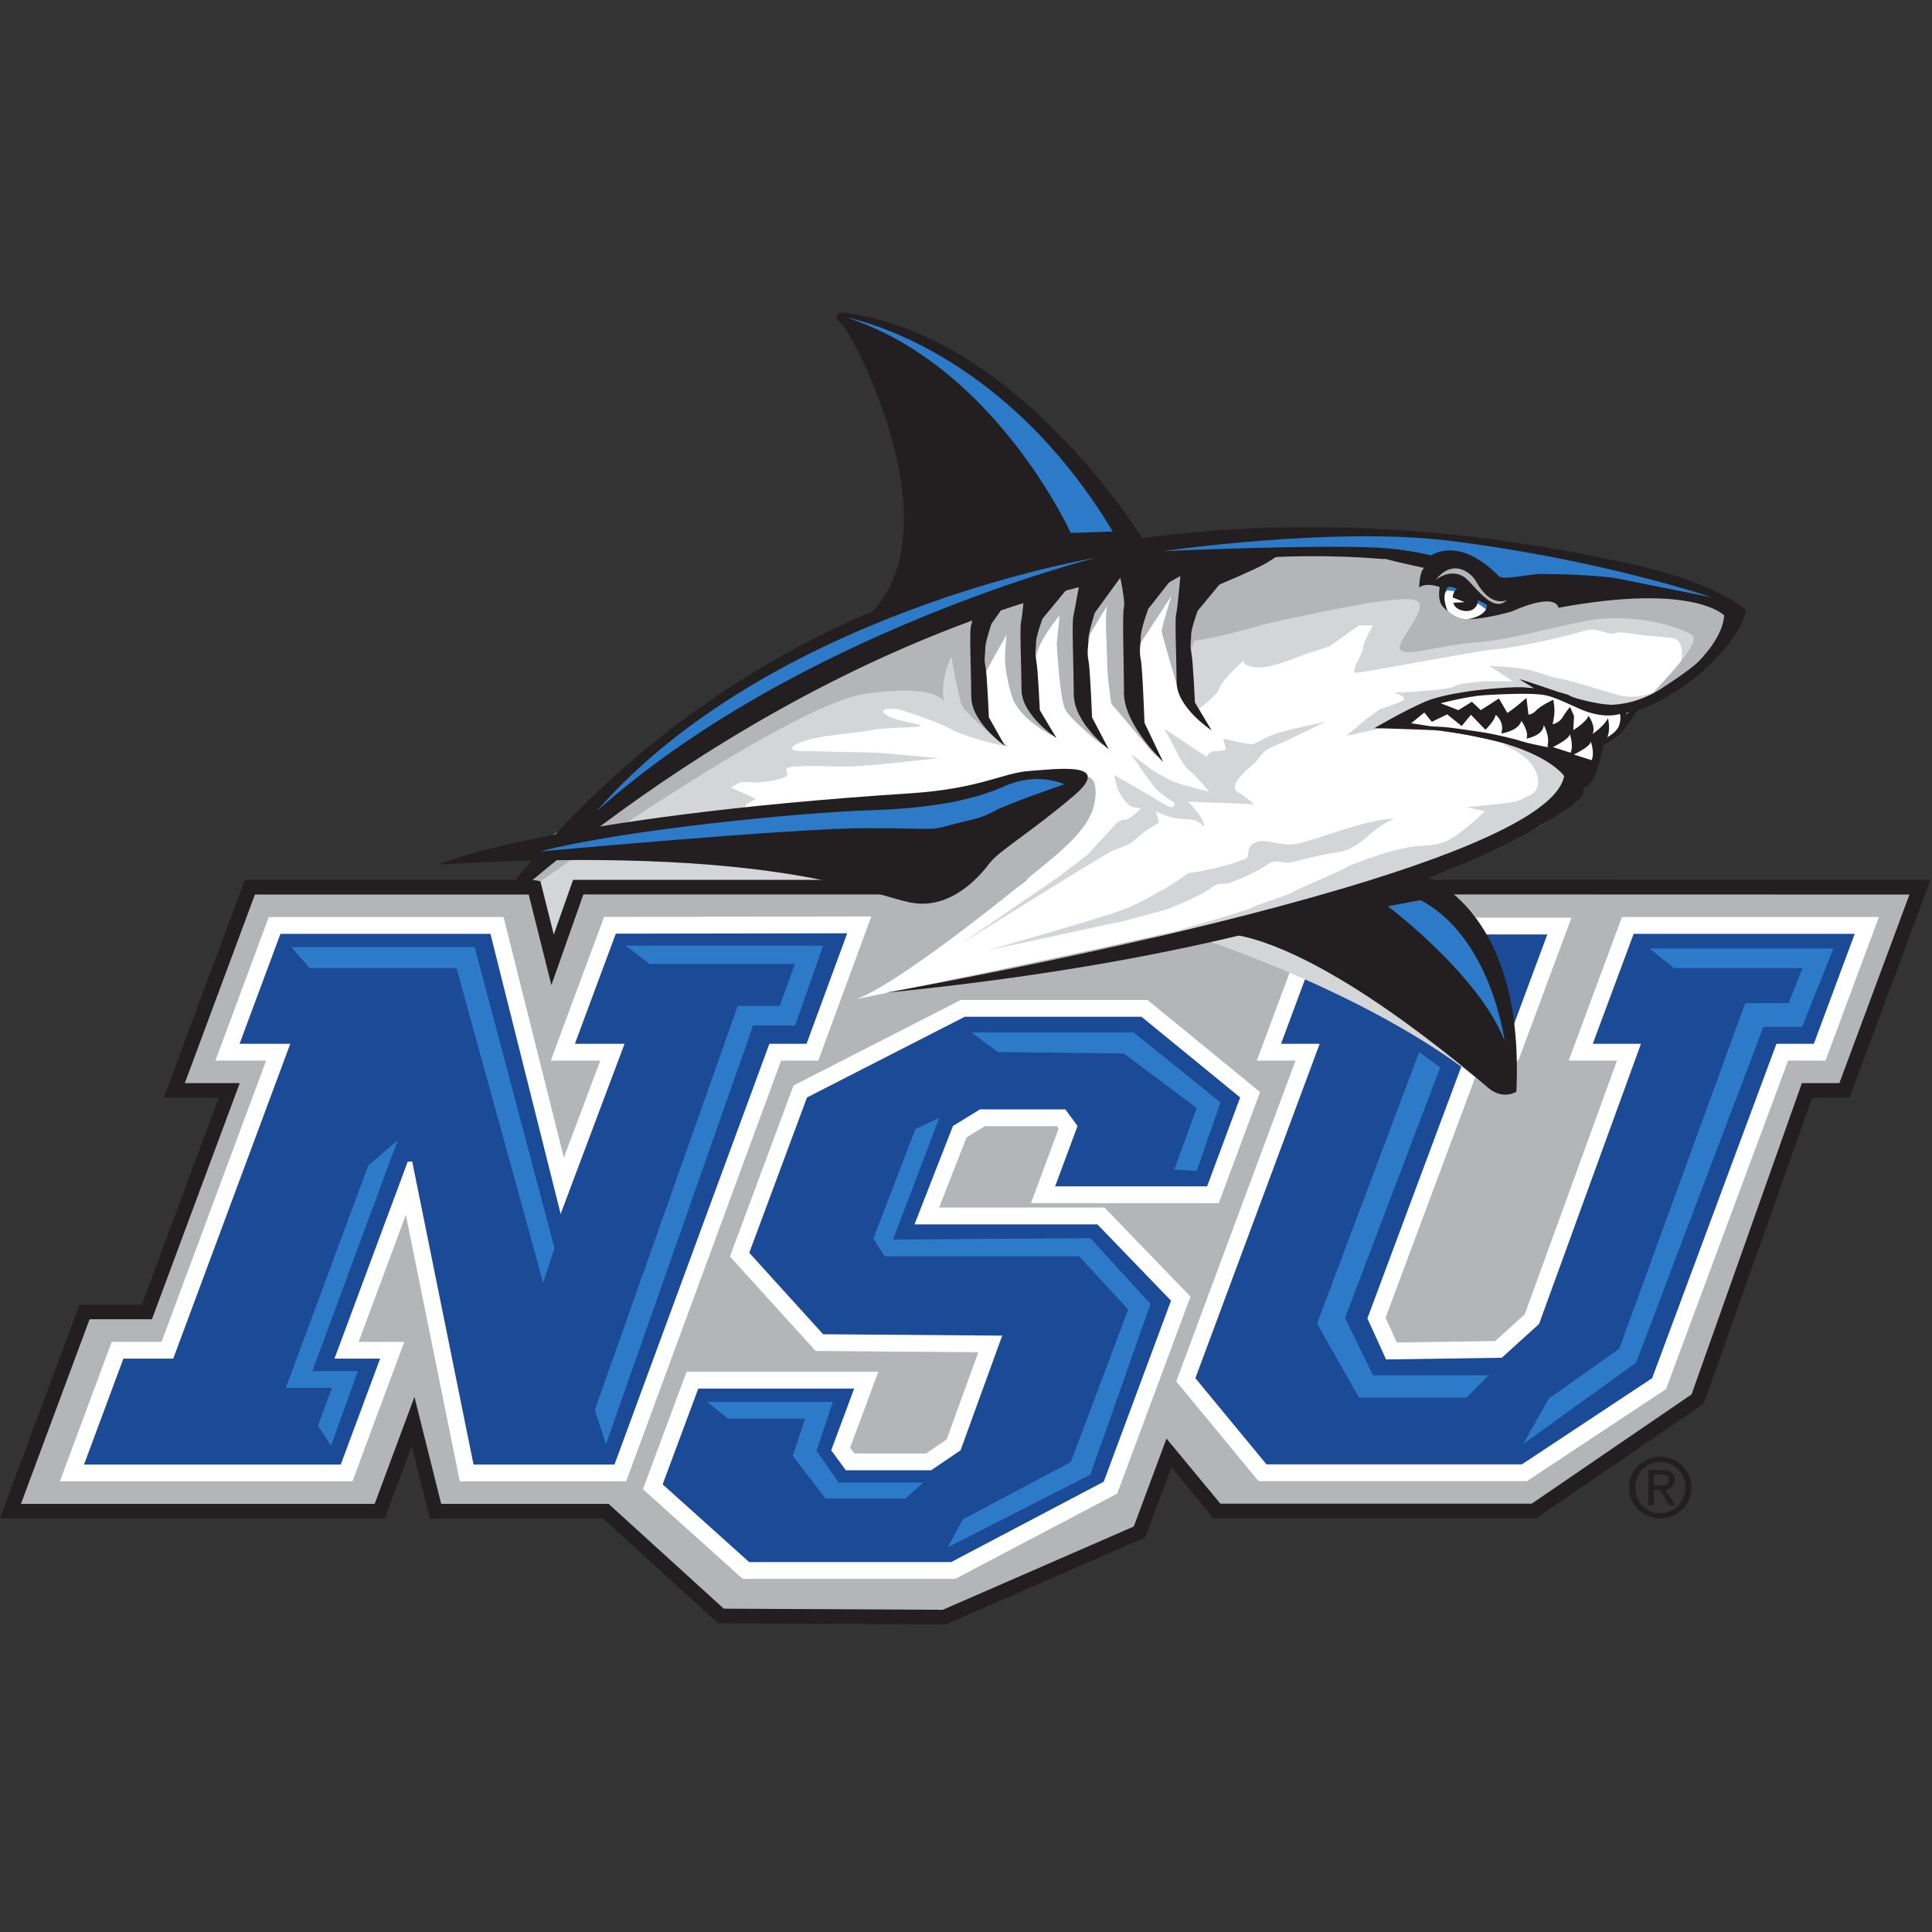 <?xml version="1.0" encoding="UTF-8"?>
<svg width="200px" height="200px" viewBox="0 0 200 200" version="1.1" xmlns="http://www.w3.org/2000/svg" xmlns:xlink="http://www.w3.org/1999/xlink">
    <rect x="0" y="0" width="200" height="200" fill="#333333" stroke="none"/>
    <!-- Generator: Sketch 54.1 (76490) - https://sketchapp.com -->
    <title>nova-southeastern</title>
    <desc>Created with Sketch.</desc>
    <g id="nova-southeastern" stroke="none" stroke-width="1" fill="none" fill-rule="evenodd">
        <g id="nova-southeastern_BGL" transform="translate(0, 0)">
            <g id="nova-southeastern" transform="translate(0, 32)">
                <g id="g10" transform="translate(100, 68.209) scale(-1, 1) rotate(-180) translate(-100, -68.209) translate(0, 0.261)" fill-rule="nonzero">
                    <g id="g12">
                        <path d="M121.253,70.845 C122.385,70.985 138.98,75.098 148.482,78.928 C157.985,82.758 161.245,83.185 162.665,86.02 C164.084,88.857 164.792,91.124 165.358,91.976 C165.927,92.827 169.899,95.099 169.899,95.099 C169.899,95.099 176.137,98.644 177.416,100.203 C178.692,101.763 179.543,103.324 179.543,103.748 C179.543,104.173 182.309,106.878 169.472,108.997 C154.541,111.458 136.994,112.825 132.456,112.683 C127.918,112.541 125.931,112.968 124.514,112.541 C123.096,112.116 117.138,111.976 116.571,111.833 C116.005,111.689 86.647,102.755 85.085,101.196 C83.525,99.636 67.357,87.011 67.357,86.588 C67.357,86.161 65.372,81.766 65.372,81.766 C65.372,81.766 59.981,81.056 62.251,78.928 C64.521,76.8 66.223,75.24 75.866,71.412 C85.513,67.582 82.108,67.44 86.503,67.44 C90.901,67.44 99.976,68.15 102.105,68.15 C104.233,68.15 121.253,70.845 121.253,70.845" id="path14" fill="#FFFFFF"></path>
                        <path d="M57.25,81.702 C57.25,81.702 62.176,85.179 71.013,90.249 C79.848,95.318 85.062,97.925 89.697,97.636 C94.335,97.345 94.769,97.2 94.769,97.2 C94.769,97.2 95.637,98.65 95.926,99.084 C96.216,99.519 98.099,101.692 98.244,101.256 C98.389,100.821 99.113,99.807 99.402,99.084 C99.693,98.359 99.709,96.341 100.126,96.188 C100.546,96.033 101.141,95.753 101.429,95.029 C101.72,94.304 101.72,93.579 102.3,93 C102.88,92.42 102.444,92.71 103.024,91.986 C103.604,91.262 105.039,90.768 104.032,90.942 C103.024,91.118 99.982,91.841 98.389,92.71 C96.795,93.579 93.029,94.738 93.029,94.738 C93.029,94.738 90.566,95.029 91.726,94.16 C92.885,93.29 97.809,93 93.755,92.854 C89.697,92.71 90.856,92.565 88.104,92.274 C85.353,91.986 83.759,91.696 82.746,91.262 C81.732,90.827 81.586,90.392 83.18,90.392 C84.773,90.392 89.697,90.249 90.421,90.249 C91.145,90.249 97.085,89.669 97.085,89.669 C97.085,89.669 89.697,88.799 87.524,88.799 C85.353,88.799 84.627,88.944 82.311,88.799 C79.991,88.655 83.18,87.929 79.991,87.35 C76.806,86.771 77.53,87.785 75.647,86.627 L78.254,85.468 L77.241,84.889 L74.924,79.24 C74.924,79.24 85.787,78.226 86.366,77.5 C86.945,76.775 83.906,76.341 83.906,76.341 L62.321,76.341 C62.321,76.341 59.133,69.679 59.133,70.114 C59.133,70.547 57.203,68.798 57.203,68.798 L53.484,76.341 L57.25,81.267" id="path16" fill="#D3D5D7"></path>
                        <polyline id="path18" fill="#B3B5B7" points="91.29 76.319 59.858 76.319 57.203 68.798 55.32 76.308 25.865 76.308 18.048 55.278 23.732 55.278 15.204 32.338 8.749 32.338 1.086 11.726 39.311 11.726 42.761 21.005 45.084 11.726 62.709 11.726 74.633 0.875 97.753 0.758 117.965 9.572 121.005 17.748 125.976 11.744 158.793 11.744 175.74 23.326 187.066 55.278 190.935 55.278 198.753 76.308 166.203 76.317 163.363 76.319 148.17 76.319"></polyline>
                        <path d="M91.29,75.563 L163.363,75.563 C163.363,75.563 192.051,75.554 197.666,75.553 C196.998,73.756 190.741,56.924 190.411,56.033 C189.625,56.033 186.53,56.033 186.53,56.033 C186.53,56.033 175.271,24.268 175.109,23.81 C174.717,23.542 158.931,12.754 158.56,12.499 C158.104,12.499 127.02,12.499 126.332,12.499 C125.918,12.997 120.754,19.238 120.754,19.238 C120.754,19.238 117.576,10.692 117.369,10.134 C116.803,9.889 97.881,1.637 97.598,1.512 C97.287,1.514 75.487,1.624 74.926,1.629 C74.514,2.003 63.001,12.478 63.001,12.478 C63.001,12.478 46.774,12.478 45.672,12.478 C45.421,13.487 42.903,23.551 42.903,23.551 C42.903,23.551 39.115,13.362 38.786,12.478 C37.794,12.478 4.193,12.478 2.171,12.478 C2.838,14.272 8.943,30.692 9.273,31.584 C10.16,31.584 15.728,31.584 15.728,31.584 L24.818,56.033 C24.818,56.033 20.553,56.033 19.134,56.033 C19.801,57.83 26.058,74.661 26.389,75.553 C27.381,75.553 53.622,75.553 54.732,75.553 C54.977,74.577 57.08,66.182 57.08,66.182 C57.08,66.182 60.083,74.686 60.392,75.563 C61.425,75.563 91.29,75.563 91.29,75.563 Z M91.29,77.073 L59.324,77.073 C59.324,77.073 58.11,73.637 57.326,71.412 C56.768,73.637 55.91,77.062 55.91,77.062 L25.341,77.062 L16.96,54.523 C16.96,54.523 21.224,54.523 22.646,54.523 C21.969,52.706 15.014,33.991 14.68,33.092 C13.794,33.092 8.223,33.092 8.223,33.092 L0,10.969 L39.836,10.969 C39.836,10.969 41.655,15.864 42.62,18.458 C43.277,15.833 44.494,10.969 44.494,10.969 C44.494,10.969 61.85,10.969 62.417,10.969 C62.832,10.59 74.339,0.119 74.339,0.119 L97.908,0 L118.559,9.009 C118.559,9.009 120.598,14.49 121.257,16.262 C122.413,14.865 125.621,10.989 125.621,10.989 L159.026,10.989 L176.368,22.841 C176.368,22.841 187.251,53.55 187.598,54.523 C188.39,54.523 191.458,54.523 191.458,54.523 L199.839,77.062 L163.363,77.073 L91.29,77.073 L91.29,77.073 Z" id="path20" fill="#231F20"></path>
                        <polyline id="path22" fill="#1C4E9D" points="87.703 71.544 83.495 60.104 79.647 60.104 63.612 16.549 49.018 16.549 42.673 47.913 42.211 47.913 34.627 27.514 39.352 27.514 35.276 16.549 8.698 16.549 12.774 27.514 17.934 27.514 30.05 60.104 24.801 60.104 29.032 71.484 50.772 71.484 58.039 42.492 64.654 60.104 59.513 60.104 63.746 71.503 87.703 71.544"></polyline>
                        <polyline id="path24" fill="#1C4E9D" points="191.999 71.484 187.768 60.104 183.898 60.104 171.03 25.489 157.548 16.568 131.104 16.568 123.745 25.489 136.613 60.104 132.612 60.104 136.818 71.422 160.178 71.422 155.971 60.104 152.154 60.104 141.553 31.678 143.485 27.43 155.46 27.602 159.323 31.1 169.871 60.104 164.884 60.104 169.115 71.484 191.999 71.484"></polyline>
                        <polyline id="path26" fill="#1C4E9D" points="128.382 54.548 124.959 45.344 109.224 45.344 111.548 51.594 110.285 53.315 101.448 53.315 98.649 51.594 94.671 41.413 113.599 41.413 121.226 33.514 114.259 14.77 98.462 6.451 77.553 6.451 68.598 14.495 72.285 24.413 88.423 24.413 86.047 18.021 87.56 15.957 96.396 15.957 99.436 18.021 103.75 29.894 85.208 30.037 77.563 38.468 83.54 54.548 99.876 62.904 118.168 62.904 128.382 54.548"></polyline>
                        <path d="M85.211,69.801 C84.256,67.208 82.806,63.268 82.282,61.841 C81.145,61.841 78.433,61.841 78.433,61.841 C78.433,61.841 63.194,20.445 62.4,18.288 C60.579,18.288 52.543,18.288 50.44,18.288 C49.926,20.832 44.094,49.653 44.094,49.653 L41.004,49.653 L32.128,25.775 C32.128,25.775 35.744,25.775 36.851,25.775 C35.915,23.258 34.584,19.675 34.068,18.288 C32.084,18.288 15.097,18.288 11.199,18.288 C12.134,20.805 13.465,24.388 13.981,25.775 C15.4,25.775 19.143,25.775 19.143,25.775 L32.551,61.841 C32.551,61.841 28.672,61.841 27.301,61.841 C28.262,64.427 29.713,68.329 30.239,69.745 C32.252,69.745 47.173,69.745 49.416,69.745 C50.017,67.347 57.71,36.665 57.71,36.665 L67.161,61.841 C67.161,61.841 63.332,61.841 62.012,61.841 C62.973,64.43 64.431,68.35 64.955,69.766 C66.892,69.77 81.43,69.793 85.211,69.801 L85.211,69.801 Z M87.701,73.28 L62.536,73.237 L57.013,58.364 C57.013,58.364 60.829,58.364 62.143,58.364 C61.271,56.041 59.944,52.506 58.371,48.319 C56.578,55.473 52.128,73.221 52.128,73.221 L27.823,73.221 L22.3,58.364 C22.3,58.364 26.179,58.364 27.55,58.364 C26.104,54.479 17.453,31.204 16.726,29.251 C15.309,29.251 11.566,29.251 11.566,29.251 L6.196,14.811 L36.483,14.811 L41.853,29.251 C41.853,29.251 38.236,29.251 37.129,29.251 C38.121,31.926 40.23,37.594 42.015,42.399 C43.475,35.186 47.596,14.811 47.596,14.811 L64.824,14.811 C64.824,14.811 80.065,56.206 80.859,58.364 C81.997,58.364 84.707,58.364 84.707,58.364 L90.198,73.285 L87.701,73.28 L87.701,73.28 Z" id="path28" fill="#FFFFFF"></path>
                        <path d="M189.5,69.745 C188.538,67.16 187.087,63.258 186.56,61.841 C185.418,61.841 182.688,61.841 182.688,61.841 C182.688,61.841 169.98,27.658 169.599,26.627 C168.75,26.063 157.813,18.829 157.025,18.307 C156.052,18.307 133.43,18.307 131.923,18.307 C131.107,19.297 126.706,24.634 125.725,25.823 C126.387,27.601 139.115,61.841 139.115,61.841 C139.115,61.841 135.815,61.841 135.113,61.841 C136.069,64.417 137.502,68.271 138.026,69.683 C139.954,69.683 153.921,69.683 157.679,69.683 C156.72,67.11 155.288,63.254 154.764,61.841 C153.632,61.841 150.946,61.841 150.946,61.841 L139.675,31.613 L142.374,25.674 L156.141,25.872 L160.809,30.102 L172.354,61.841 C172.354,61.841 168.629,61.841 167.387,61.841 C168.346,64.427 169.797,68.329 170.323,69.745 C172.241,69.745 185.768,69.745 189.5,69.745 Z M191.999,73.221 L167.906,73.221 L162.387,58.364 C162.387,58.364 166.138,58.364 167.391,58.364 C165.978,54.481 158.1,32.824 157.838,32.098 C157.373,31.678 155.453,29.939 154.779,29.331 C153.724,29.314 146.348,29.209 144.597,29.183 C144.168,30.127 143.735,31.077 143.433,31.744 C143.894,32.975 152.6,56.33 153.361,58.364 C154.489,58.364 157.177,58.364 157.177,58.364 L162.679,73.16 L135.611,73.16 L130.109,58.364 C130.109,58.364 133.408,58.364 134.113,58.364 C132.599,54.29 121.767,25.156 121.767,25.156 L130.283,14.831 L158.072,14.831 L172.462,24.353 C172.462,24.353 184.318,56.247 185.105,58.364 C186.251,58.364 188.976,58.364 188.976,58.364 L194.5,73.221 L191.999,73.221 L191.999,73.221 Z" id="path30" fill="#FFFFFF"></path>
                        <path d="M117.547,61.165 C118.334,60.524 124.822,55.212 126.317,53.99 C125.752,52.463 124.306,48.573 123.75,47.081 C122.044,47.081 114.941,47.081 111.725,47.081 C112.404,48.912 113.503,51.866 113.503,51.866 L111.165,55.054 L100.955,55.054 L97.243,52.768 L92.126,39.676 C92.126,39.676 111.498,39.676 112.86,39.676 C113.657,38.851 118.075,34.276 119.218,33.094 C118.559,31.324 113.268,17.097 112.86,15.997 C111.798,15.439 98.729,8.556 98.032,8.19 C97.235,8.19 79.441,8.19 78.218,8.19 C77.426,8.901 71.982,13.791 70.639,14.997 C71.207,16.52 72.917,21.124 73.494,22.676 C75.216,22.676 82.668,22.676 85.921,22.676 C85.224,20.795 84.09,17.748 84.09,17.748 L86.679,14.219 L96.93,14.219 L100.878,16.9 L106.224,31.613 C106.224,31.613 87.385,31.759 85.982,31.77 C85.179,32.655 80.642,37.659 79.559,38.853 C80.182,40.524 84.526,52.215 84.934,53.309 C86.024,53.865 99.611,60.814 100.295,61.165 C101.068,61.165 116.416,61.165 117.547,61.165 Z M118.168,64.64 L99.459,64.64 L82.147,55.788 L75.565,38.082 L84.432,28.305 C84.432,28.305 97.574,28.203 101.276,28.174 C100.245,25.341 98.272,19.911 97.994,19.142 C97.443,18.767 96.391,18.055 95.862,17.694 C95.019,17.694 89.773,17.694 88.441,17.694 C88.242,17.965 88.206,18.015 88.001,18.294 C88.488,19.6 90.924,26.153 90.924,26.153 L71.077,26.153 L66.556,13.991 L76.885,4.714 L98.892,4.714 L115.655,13.543 L123.238,33.935 L114.335,43.153 C114.335,43.153 101.031,43.153 97.216,43.153 C98.23,45.749 99.77,49.685 100.057,50.418 C100.604,50.756 101.461,51.281 101.942,51.578 C102.725,51.578 108.065,51.578 109.404,51.578 C109.494,51.454 109.499,51.447 109.591,51.321 C109.109,50.022 106.723,43.606 106.723,43.606 L126.166,43.606 L130.442,55.107 L118.788,64.64 L118.168,64.64 L118.168,64.64 Z" id="path32" fill="#FFFFFF"></path>
                        <polyline id="path34" fill="#1B4A96" points="87.703 71.544 83.495 60.104 79.647 60.104 63.612 16.549 49.018 16.549 42.673 47.913 42.211 47.913 34.627 27.514 39.352 27.514 35.276 16.549 8.698 16.549 12.774 27.514 17.934 27.514 30.05 60.104 24.801 60.104 29.032 71.484 50.772 71.484 58.039 42.492 64.654 60.104 59.513 60.104 63.746 71.503 87.703 71.544"></polyline>
                        <polyline id="path36" fill="#1B4A96" points="191.999 71.484 187.768 60.104 183.898 60.104 171.03 25.489 157.548 16.568 131.104 16.568 123.745 25.489 136.613 60.104 132.612 60.104 136.818 71.422 160.178 71.422 155.971 60.104 152.154 60.104 141.553 31.678 143.485 27.43 155.46 27.602 159.323 31.1 169.871 60.104 164.884 60.104 169.115 71.484 191.999 71.484"></polyline>
                        <polyline id="path38" fill="#1B4A96" points="128.382 54.548 124.959 45.344 109.224 45.344 111.548 51.594 110.285 53.315 101.448 53.315 98.649 51.594 94.671 41.413 113.599 41.413 121.226 33.514 114.259 14.77 98.462 6.451 77.553 6.451 68.598 14.495 72.285 24.413 88.423 24.413 86.047 18.021 87.56 15.957 96.396 15.957 99.436 18.021 103.75 29.894 85.208 30.037 77.563 38.468 83.54 54.548 99.876 62.904 118.168 62.904 128.382 54.548"></polyline>
                        <path d="M121.946,101.395 C121.946,101.395 122.813,98.932 123.105,98.353 C123.394,97.773 123.539,94.297 123.539,94.297 C123.539,94.297 125.653,95.965 126.001,96.471 C126.522,97.228 125.982,97.243 128.754,99.801 C128.754,99.801 128.464,99.221 130.057,99.078 C131.65,98.932 134.111,100.09 134.982,100.381 C135.851,100.672 137.643,101.256 137.643,101.256 L140.685,103.429 L142.133,103.429 C142.133,103.429 141.118,101.692 141.118,101.112 C141.118,100.533 139.671,98.505 140.396,98.505 C141.118,98.505 152.998,100.821 155.026,100.967 C157.055,101.112 162.557,102.415 162.994,102.561 C163.426,102.705 164.439,102.994 164.875,102.994 C165.309,102.994 166.325,102.561 166.903,102.561 C167.482,102.561 167.048,102.85 168.931,102.561 C170.815,102.27 171.203,102.318 172.986,102.125 C174.771,101.932 173.903,99.228 173.903,99.228 C173.903,99.228 177.913,102.415 177.044,103.139 C176.174,103.864 166.903,107.776 163.136,108.209 C159.372,108.645 140.685,107.92 140.25,107.776 C139.816,107.629 133.877,106.037 133.443,105.893 C133.008,105.747 130.202,106.609 130.202,106.609 C130.202,106.609 128.031,106.9 127.595,106.9 C127.16,106.9 126.436,107.333 125.71,106.9 C124.797,106.351 125.85,106.467 121.207,104.871 L121.946,101.395" id="path40" fill="#D3D5D7"></path>
                        <path d="M55.143,77.08 C66.027,92.174 93.948,103.96 93.948,103.96 C93.948,103.96 108.626,109.368 115.386,110.721 C122.143,112.074 134.311,112.074 139.915,112.074 C145.515,112.074 164.055,110.335 169.076,108.209 C174.095,106.085 178.734,105.699 179.313,105.12 C179.892,104.54 179.119,102.029 179.119,102.029 C178.349,99.712 170.815,96.115 170.815,96.115 C174.097,99.59 175.931,101.835 175.16,102.415 C174.387,102.994 169.472,104.898 164.15,103.864 C158.936,102.85 156.91,102.029 152.659,101.643 C148.412,101.256 145.996,100.244 145.031,100.821 C144.065,101.401 148.411,105.458 146.479,106.037 C144.547,106.615 135.665,104.54 132.766,103.96 C129.87,103.382 127.553,102.415 123.69,101.835 C123.252,101.771 122.668,95.92 122.263,95.81 C122.263,95.81 120.259,102.415 120.259,102.85 C120.259,103.285 121.274,106.472 121.274,106.472 L118.233,101.835 C118.233,101.835 116.062,97.925 116.785,95.462 C117.51,93 119.826,89.669 119.826,89.669 L115.047,95.318 C115.047,95.318 114.613,98.07 114.613,99.519 C114.613,100.967 114.323,104.589 114.613,105.312 C114.902,106.037 112.873,102.561 112.873,102.561 C112.873,102.561 111.571,96.332 111.716,95.608 C111.859,94.884 114.178,90.972 114.178,90.972 C114.178,90.972 110.844,93.579 110.266,94.738 C109.687,95.898 109.396,101.547 109.396,101.547 L109.687,104.444 C109.687,104.444 107.121,101.41 107.266,99.817 C107.41,98.224 106.5,96.765 106.5,96.765 L106.647,94.593 L108.962,91.986 C108.962,91.986 105.486,93.724 104.762,96.043 C104.038,98.359 104.038,99.807 104.038,100.244 C104.038,100.678 104.184,102.415 104.184,102.415 C104.184,102.415 101.865,98.359 101.72,97.925 C101.575,97.491 101.429,95.029 101.429,95.029 L104.032,90.942 C104.032,90.942 99.837,94.304 99.547,95.174 C99.258,96.043 98.533,99.662 98.533,100.098 C98.533,100.533 97.085,97.25 97.809,95.271 C97.809,95.271 97.665,97.491 89.552,96.332 C82.476,95.32 61.268,80.625 55.947,76.921 L55.143,77.08" id="path42" fill="#B3B5B7"></path>
                        <path d="M149.715,107.389 C149.715,107.389 149.032,106.236 149.686,105.203 C150.339,104.171 152.72,103.166 154.073,105.468 C154.073,105.468 152.314,106.36 151.502,107.148 C150.665,107.961 149.715,107.389 149.715,107.389" id="path44" fill="#FFFFFF"></path>
                        <path d="M149.673,107.003 C149.673,107.003 150.272,107.073 150.573,106.912 C150.876,106.749 152.724,105.869 152.792,105.824 C152.861,105.778 153.811,105.108 153.811,105.108 C153.811,105.108 154.157,105.016 154.041,105.547 C153.923,106.078 151.522,107.142 151.289,107.281 C151.059,107.419 150.067,107.813 149.948,107.79 C149.833,107.765 149.601,107.329 149.601,107.329 L149.673,107.003" id="path46" fill="#2D7AC8"></path>
                        <path d="M152.859,106.608 C153.179,106.053 152.983,105.353 152.43,105.044 C151.871,104.731 150.87,104.944 150.555,105.498 C150.234,106.052 150.338,106.918 150.894,107.229 C151.447,107.539 152.544,107.163 152.859,106.608" id="path48" fill="#231F20"></path>
                        <polyline id="path50" fill="#FFFFFF" points="149.957 106.472 151.622 105.819 150.173 105.747 149.957 106.472"></polyline>
                        <path d="M143.194,110.286 C100.327,113.859 63.483,84.083 54.788,76.775 C53.495,75.688 52.76,76.341 52.76,76.341 C93.609,126.752 157.506,112.074 167.462,110.068 C177.87,107.971 180.721,105.003 180.721,105.003 C180.721,105.003 180.691,102.879 176.827,99.191 C174.434,96.911 171.9,95.608 171.466,95.824 C177.564,100.465 178.347,102.994 178.491,104.444 C178.491,104.444 175.376,107.847 161.327,105.239 C161.327,105.239 161.213,106.957 156.457,104.844 C156.457,104.844 153.721,104.057 151.982,104.057 C151.982,104.057 154.06,104.396 153.915,105.554 C153.915,105.554 153.018,106.015 151.018,107.099 C149.594,107.87 149.697,106.953 149.697,106.953 C149.697,106.953 149.232,106.472 149.859,104.878 C149.523,105.264 148.75,105.505 149.04,107.389 C149.04,107.389 147.638,107.92 146.915,107.341 C146.915,107.341 146.915,108.934 147.421,109.368 C147.421,109.368 144.38,110.02 143.366,110.31" id="path52" fill="#231F20"></path>
                        <path d="M112.68,87.737 C112.68,87.737 113.84,87.543 113.261,84.841 C112.391,80.785 105.265,77.155 104.571,75.182 C103.411,71.9 100.9,70.547 100.9,70.547 L98.968,73.058 L96.651,75.182 C96.651,75.182 103.411,83.102 103.991,83.488 C104.571,83.875 112.68,87.737 112.68,87.737" id="path54" fill="#B3B5B7"></path>
                        <path d="M88.732,64.755 C88.732,64.755 129.485,72.865 137.016,75.763 C144.547,78.66 144.547,82.522 143.776,82.908 C143.003,83.295 126.201,85.42 126.201,85.42 L118.862,82.908 L107.274,77.887 C107.274,77.887 93.755,66.685 88.732,64.755" id="path56" fill="#FFFFFF"></path>
                        <path d="M155.46,91.118 C155.46,91.118 156.475,90.827 157.779,89.815 C159.082,88.799 159.226,87.641 159.226,87.206 C159.226,86.771 159.082,86.193 158.501,85.903 C157.923,85.613 157.344,85.323 156.91,85.179 C156.475,85.034 151.839,84.6 151.839,84.6 L153.721,84.165 C153.721,84.165 151.114,81.702 149.812,81.122 C148.508,80.543 147.783,80.688 146.479,80.543 C145.176,80.397 143.292,79.82 143.292,79.82 C143.292,79.82 140.106,78.803 139.382,78.369 C138.657,77.935 134.167,76.053 133.731,75.763 C133.297,75.473 129.967,74.459 129.533,74.169 C129.096,73.88 118.957,70.982 118.957,70.982 C118.957,70.982 132.717,73.01 142.567,76.341 C152.418,79.674 159.662,82.136 160.821,83.729 C161.979,85.323 162.702,86.337 162.702,87.061 C162.702,87.785 162.702,88.655 162.702,88.655 C162.702,88.655 160.821,90.827 155.46,91.118" id="path58" fill="#D3D5D7"></path>
                        <path d="M124.463,70.933 C124.463,70.933 143.01,64.943 154.109,55.501 C154.109,55.501 148.121,66.587 128.034,71.609 L124.463,70.933" id="path60" fill="#D3D5D7"></path>
                        <path d="M163.819,85.799 C163.64,85.126 146.076,70.775 91.694,65.39 C91.694,65.39 160.024,77.396 161.918,87.823 C161.918,87.823 159.6,91.402 148.508,92.565 C148.508,92.565 165.308,91.411 163.819,85.799" id="path62" fill="#231F20"></path>
                        <path d="M89.164,103.763 C99.736,112.312 88.077,134.036 87.09,134.669 C86.105,135.3 86.954,135.836 86.954,135.836 C105.345,133.8 118.449,112.121 118.449,112.121 L89.164,103.763" id="path64" fill="#231F20"></path>
                        <path d="M148.605,108.113 C148.605,108.113 150.004,109.321 151.452,108.5 C152.468,107.924 154.447,104.492 155.991,106.037 C155.991,106.037 154.349,105.168 152.805,107.968 C152.355,108.779 150.487,110.477 148.605,108.113" id="path66" fill="#B3B5B7"></path>
                        <path d="M124.028,111.688 L118.862,105.12 C118.862,105.12 118.09,102.994 118.09,102.222 C118.09,101.451 117.895,100.871 118.09,99.905 C118.283,98.939 118.476,93.338 118.476,93.338 L120.406,89.283 C120.406,89.283 116.35,93.145 116.35,96.43 C116.35,99.712 116.157,104.54 116.35,105.312 C116.543,106.086 115.627,109.948 115.627,109.948 L124.028,111.688" id="path68" fill="#231F20"></path>
                        <path d="M117.654,110.671 L113.333,104.722 C113.333,104.722 112.661,102.626 112.665,101.921 C112.67,101.217 112.5,100.65 112.676,99.807 C112.851,98.966 113.05,93.896 113.05,93.896 L114.775,90.594 C114.775,90.594 111.173,93.284 111.157,96.28 C111.14,99.275 110.946,103.638 111.114,104.383 C111.28,105.128 112.15,109.948 112.15,109.948 L117.654,110.671" id="path70" fill="#231F20"></path>
                        <path d="M112.873,110.094 L107.923,104.121 C107.923,104.121 107.25,102.285 107.254,101.668 C107.259,101.05 107.091,100.554 107.266,99.817 C107.441,99.082 107.639,94.644 107.639,94.644 L109.365,91.752 C109.365,91.752 105.766,94.107 105.75,96.729 C105.734,99.351 105.539,103.171 105.706,103.823 C105.873,104.475 106.211,108.645 106.211,108.645 L112.873,110.094" id="path72" fill="#231F20"></path>
                        <path d="M128.929,110.893 L123.979,104.92 C123.979,104.92 123.307,103.085 123.311,102.468 C123.315,101.849 123.148,101.353 123.323,100.616 C123.498,99.882 123.696,95.443 123.696,95.443 L125.421,92.551 C125.421,92.551 121.823,94.907 121.806,97.529 C121.79,100.151 121.596,103.971 121.762,104.622 C121.929,105.275 122.268,109.445 122.268,109.445 L128.929,110.893" id="path74" fill="#231F20"></path>
                        <path d="M106.935,109.657 L102.641,103.591 C102.641,103.591 101.994,101.712 101.999,101.082 C102.001,100.45 101.839,99.944 102.01,99.19 C102.178,98.439 102.368,93.898 102.368,93.898 L104.032,90.942 C104.032,90.942 100.56,93.35 100.546,96.033 C100.53,98.715 100.342,102.62 100.503,103.286 C100.663,103.953 101.468,107.443 101.468,107.443 L106.935,109.657" id="path76" fill="#231F20"></path>
                        <path d="M119.826,107.196 C119.826,107.196 123.593,109.368 124.463,109.657 C125.332,109.948 125.766,110.236 125.911,109.513 C126.056,108.788 126.201,107.629 126.201,107.629 C126.201,107.629 129.967,109.223 130.98,109.803 C131.994,110.382 132.283,110.817 133.297,110.817 C134.311,110.817 134.892,110.962 135.906,110.962 C136.92,110.962 139.237,110.962 140.25,110.817 C141.264,110.671 137.209,112.265 135.471,112.265 C133.731,112.265 130.4,112.265 129.675,112.265 C128.953,112.265 124.318,112.409 124.318,112.409 L122.579,112.121 L119.826,107.196" id="path78" fill="#231F20"></path>
                        <path d="M172.262,97.2 C172.262,97.2 170.379,95.318 167.048,96.332 C163.715,97.345 162.268,97.779 161.398,97.925 C160.529,98.07 159.515,98.505 158.358,98.793 C157.198,99.084 154.156,99.23 154.156,99.23 L156.619,97.636 C156.619,97.636 154.735,97.636 154.156,97.636 C153.576,97.636 154.88,97.779 152.273,97.491 C149.666,97.2 151.548,97.056 148.797,96.765 C146.046,96.476 144.741,96.476 144.741,96.476 C144.741,96.476 143.581,96.188 144.162,96.332 C144.741,96.476 145.755,95.898 145.176,95.608 C144.595,95.318 142.858,94.738 142.858,94.738 C142.858,94.738 142.278,94.304 141.844,94.015 C141.408,93.724 139.382,91.986 139.382,91.986 L144.017,93 C144.017,93 146.479,95.753 150.535,96.188 C154.589,96.622 157.779,97.007 157.779,97.007 C157.779,97.007 159.372,97.056 159.951,96.622 C160.529,96.188 163.282,94.448 164.875,94.448 C166.468,94.448 166.124,93.661 167.455,94.271 C168.788,94.884 168.788,95.029 169.366,95.174 C169.946,95.318 171.991,96.887 171.991,96.887" id="path80" fill="#D3D5D7"></path>
                        <path d="M120.55,92.71 L122.143,89.669 C122.143,89.669 122.579,88.799 123.159,88.364 C123.738,87.929 125.187,86.193 125.187,86.193 C125.187,86.193 122.288,86.916 121.565,87.206 C120.839,87.496 119.391,88.364 119.391,88.364 L117.076,90.103 C117.076,90.103 119.103,87.061 119.682,86.483 C120.259,85.903 121.565,85.034 121.565,85.034 C121.565,85.034 121.709,84.165 120.55,84.889 C119.391,85.613 115.336,87.929 115.336,87.929 C115.336,87.929 115.627,86.483 115.916,86.047 C116.205,85.613 116.641,84.744 117.365,84.6 C118.09,84.453 118.09,84.453 118.09,84.453 C118.09,84.453 116.93,83.295 116.496,83.295 C116.062,83.295 115.627,83.005 115.627,83.005 L112.584,79.674 L109.542,77.355 L99.402,70.402 C99.402,70.402 114.468,79.82 115.193,80.108 C115.916,80.397 116.93,80.688 117.365,81.122 C117.799,81.557 118.812,82.281 118.812,82.281 L119.971,83.005 L119.682,84.165 C119.682,84.165 120.695,83.585 121.853,83.439 C123.014,83.295 123.159,83.439 123.882,83.15 C124.609,82.859 124.609,82.281 124.609,82.859 C124.609,83.439 123.014,85.179 123.014,85.179 C123.014,85.179 125.911,85.034 126.635,85.034 C127.359,85.034 129.821,84.889 129.821,84.889 C129.821,84.889 129.242,85.468 128.084,86.193 C126.925,86.916 129.967,89.232 129.967,89.232 C129.967,89.232 130.688,90.249 131.124,90.537 C131.56,90.827 133.008,91.406 133.008,91.406 L137.209,93.434 C137.209,93.434 133.008,92.565 131.849,92.131 C130.688,91.696 129.967,91.118 129.533,91.118 C129.096,91.118 126.635,91.696 126.635,91.696 L126.925,90.537 C126.925,90.537 126.345,90.392 125.766,90.392 C125.187,90.392 124.897,89.815 124.897,89.815 L120.55,92.71" id="path82" fill="#D3D5D7"></path>
                        <path d="M102.251,69.775 C102.251,69.775 114.42,73.252 116.35,74.024 C118.283,74.797 119.439,75.569 120.212,75.955 C120.985,76.341 122.338,77.308 122.916,77.694 C123.496,78.08 122.143,77.5 124.849,78.08 C127.553,78.66 128.326,79.046 128.906,79.24 C129.485,79.434 128.906,80.204 129.675,80.785 C130.448,81.363 131.413,80.978 132.764,80.785 C134.118,80.591 134.892,80.977 136.823,81.557 C138.755,82.136 142.037,83.391 144.356,83.391 C141.749,82.425 141.07,80.302 138.368,79.915 C135.665,79.529 134.118,78.853 133.345,78.853 C132.573,78.853 131.994,79.24 131.221,78.66 C130.448,78.08 127.939,76.921 127.166,76.727 C126.394,76.534 126.201,76.921 125.235,76.147 C124.269,75.377 120.792,74.024 120.792,74.024 L116.543,72.865 L102.251,69.775" id="path84" fill="#D3D5D7"></path>
                        <path d="M45.373,78.66 C45.373,78.66 56.67,83.585 94.224,86.033 C101.453,86.505 103.81,88.159 106.555,88.346 C109.299,88.534 115.432,89.402 111.11,85.736 C106.787,82.071 103.366,80.038 102.444,78.803 C101.521,77.572 98.485,73.921 94.301,74.719 C90.118,75.522 79.848,80.688 45.373,78.66" id="path86" fill="#231F20"></path>
                        <path d="M146.959,77.661 C146.959,77.661 157.905,74.659 156.973,55.141 C156.973,55.141 155.609,54.266 154.109,55.501 C152.694,56.666 136.817,70.552 126.821,71.534" id="path88" fill="#231F20"></path>
                        <path d="M169.582,94.738 C169.582,94.738 168.887,93.7 168.305,92.854 C167.554,91.769 165.962,91.045 165.962,91.045 C165.962,91.045 165.358,87.011 164.005,86.627 C162.655,86.24 164.923,87.467 159.515,89.958 C156.738,91.238 150.439,92.468 148.508,92.565 C146.576,92.662 142.278,92.782 142.278,92.782 C142.278,92.782 145.314,94.569 147.565,95.535 C150.103,96.622 156.134,97.104 157.779,97.007 C159.42,96.911 162.123,96.427 162.509,96.138 C162.895,95.849 165.637,95.23 166.41,95.23 C167.182,95.23 168.373,94.267 168.373,94.267" id="path90" fill="#231F20"></path>
                        <path d="M162.832,95.928 C162.832,95.928 167.105,93.748 171.991,96.887 C176.872,100.027 176.525,100.551 176.525,100.551 C176.525,100.551 176.7,99.416 175.478,98.195 C174.258,96.974 170.245,94.185 167.455,94.271 C164.665,94.358 162.832,95.928 162.832,95.928" id="path92" fill="#231F20"></path>
                        <path d="M161.786,96.365 C161.786,96.365 157.514,97.847 157.253,97.847 C157.253,97.847 158.721,97.004 159.171,96.626 C159.62,96.246 161.786,96.365 161.786,96.365" id="path94" fill="#231F20"></path>
                        <polyline id="path96" fill="#2D7AC8" points="30.164 70.114 49.138 70.114 57.396 38.969 56.236 35.349 47.256 67.94 32.047 67.94 30.164 70.114"></polyline>
                        <polyline id="path98" fill="#2D7AC8" points="64.783 70.257 85.208 70.257 82.311 62.001 77.965 62.001 62.731 18.642 61.573 22.191 76.371 64.03 80.716 64.03 82.286 68.374 67.246 68.374 64.783 70.257"></polyline>
                        <polyline id="path100" fill="#2D7AC8" points="41.173 50.124 32.336 26.223 37.043 26.223 34.268 18.498 32.915 20.574 34.365 24.486 29.585 24.486 38.131 47.518 41.173 50.124"></polyline>
                        <polyline id="path102" fill="#2D7AC8" points="91.574 38.103 111.716 38.103 116.785 32.597 110.844 16.808 99.677 10.869 98.099 7.972 112.873 15.504 119.103 33.176 112.873 39.984 92.45 39.838 97.23 52.441 94.769 51.281 90.409 39.948 91.574 38.103"></polyline>
                        <polyline id="path104" fill="#2D7AC8" points="123.882 46.938 126.345 54.035 117.365 61.277 100.561 61.277 103.314 59.249 116.35 59.104 123.882 53.456 121.565 47.081 123.882 46.938"></polyline>
                        <polyline id="path106" fill="#2D7AC8" points="82.07 17.444 83.344 21.299 75.358 21.299 73.185 23.037 86.222 23.037 84.531 17.99 86.806 14.688 95.594 14.688 93.729 13.033 85.456 13.033 82.07 17.444"></polyline>
                        <polyline id="path108" fill="#2D7AC8" points="170.768 69.968 189.791 69.968 186.56 61.856 182.547 61.856 169.366 27.094 157.669 18.656 160.334 23.382 167.628 28.541 180.666 64.319 185.153 64.319 186.603 67.94 173.276 67.94 170.768 69.968"></polyline>
                        <polyline id="path110" fill="#2D7AC8" points="149.088 57.656 139.237 31.727 142.133 25.788 154.139 25.788 151.806 23.472 140.685 23.472 136.34 31.149 146.915 59.249 149.088 57.656"></polyline>
                        <path d="M87.767,135.248 C87.767,135.248 103.604,132.448 115.193,113.133 L110.844,112.989 C110.844,112.989 103.024,130.226 87.767,135.248" id="path112" fill="#2D7AC8"></path>
                        <path d="M55.9,80.013 C55.9,80.013 82.214,82.425 89.552,82.425 C96.892,82.425 96.118,82.136 98.244,82.715 C100.368,83.295 101.527,83.391 102.88,84.165 C104.231,84.937 110.169,86.964 110.169,86.964 C110.169,86.964 107.466,88.316 103.991,86.771 C100.513,85.228 96.071,84.453 89.697,84.262 C83.325,84.068 64.783,82.329 55.9,80.013" id="path114" fill="#2D7AC8"></path>
                        <path d="M143.668,74.344 C143.668,74.344 153.142,67.217 155.751,60.409 C155.751,60.409 154.386,71.111 147.05,74.974 L143.668,74.344" id="path116" fill="#2D7AC8"></path>
                        <path d="M120.406,111.108 C120.406,111.108 138.005,113.641 149.883,112.194 C165.623,110.274 177.189,106.327 177.189,106.327 C177.189,106.327 169.802,107.776 167.774,108.209 C165.744,108.645 160.917,108.741 159.614,108.741 C158.31,108.741 155.605,108.065 155.17,108.5 C154.735,108.934 151.403,112.483 148.144,110.671 C148.144,110.671 146.046,111.179 143.581,111.397 C141.13,111.613 134.311,111.685 120.406,111.108" id="path118" fill="#2D7AC8"></path>
                        <path d="M113.383,110.404 C113.383,110.404 79.829,104.88 61.743,84.165 C82.414,102.642 113.383,110.404 113.383,110.404" id="path120" fill="#2D7AC8"></path>
                        <path d="M164.675,91.411 C164.675,91.411 165.101,90.221 164.765,89.462 L162.926,90.048 C162.926,90.048 164.745,90.92 164.675,91.411" id="path122" fill="#FFFFFF"></path>
                        <path d="M149.132,95.357 L150.97,94.641 L152.37,95.51 L153.287,94.641 L155.17,95.85 L156.041,94.352 C156.041,94.352 156.784,94.847 157.303,95.303 C157.819,95.76 158.02,95.898 158.02,95.898 L158.225,94.185 C158.225,94.185 158.618,94.165 159.039,94.628 C159.455,95.089 160.797,95.721 160.797,95.721 C160.797,95.721 161.01,94.715 160.871,93.946 C160.732,93.177 160.732,93.177 160.732,93.177 C160.732,93.177 161.429,93.332 161.756,93.898 C162.083,94.463 162.529,94.974 162.529,94.974 L162.944,94.028 L162.868,92.575 C162.868,92.575 164.207,93.396 164.44,94.062 C164.44,94.062 165.217,93.036 164.875,92.179 C164.875,92.179 166.118,93.053 166.453,93.814 C166.453,93.814 166.759,92.597 166.373,91.841 C166.373,91.841 167.384,92.329 167.622,93.094 C167.86,93.86 167.683,94.255 167.683,94.255 C167.683,94.255 166.52,93.773 164.369,94.448 C163.15,94.832 161.085,96.069 159.62,96.246 C158.153,96.424 155.329,96.295 153.652,96.192 C151.97,96.088 149.132,95.357 149.132,95.357" id="path124" fill="#FFFFFF"></path>
                        <path d="M162.5,92.182 C162.5,92.182 162.927,90.994 162.591,90.235 L160.752,90.821 C160.752,90.821 162.573,91.694 162.5,92.182" id="path126" fill="#FFFFFF"></path>
                        <path d="M146.094,93.29 L147.445,94.4 L148.218,93.434 L149.812,94.206 L151.308,93 L152.273,94.16 L153.771,92.613 C153.771,92.613 154.735,93.531 154.833,94.16 C154.833,94.16 155.799,93.435 155.412,92.227 C155.412,92.227 157.2,92.47 157.49,93.531 C157.49,93.531 158.31,92.42 158.02,91.696 C158.02,91.696 159.759,91.987 159.807,93.096 C159.807,93.096 160.482,91.938 160.192,90.924 C160.192,90.924 160.531,90.731 159.854,90.875 C159.179,91.02 157.97,91.262 157.585,91.406 C157.2,91.551 154.783,92.179 153.046,92.42 C151.308,92.663 150.15,92.854 149.377,92.903 C148.605,92.951 148.218,92.951 147.929,93 C147.638,93.048 146.094,93.29 146.094,93.29" id="path128" fill="#FFFFFF"></path>
                        <path d="M94.75,13.033 L85.456,13.033" id="path130" fill="#1C4E9D"></path>
                        <path d="M86.806,14.688 L96.1,14.688" id="path132" fill="#1C4E9D"></path>
                        <path d="M171.871,14.387 C172.344,14.387 172.765,14.421 172.765,14.986 C172.765,15.441 172.352,15.525 171.964,15.525 L171.206,15.525 L171.206,14.387 L171.871,14.387 Z M171.206,12.322 L170.649,12.322 L170.649,15.998 L172.048,15.998 C172.917,15.998 173.347,15.676 173.347,14.952 C173.347,14.294 172.934,14.008 172.394,13.94 L173.44,12.322 L172.815,12.322 L171.846,13.915 L171.206,13.915 L171.206,12.322 Z M171.88,11.504 C173.322,11.504 174.46,12.633 174.46,14.168 C174.46,15.676 173.322,16.815 171.88,16.815 C170.421,16.815 169.284,15.676 169.284,14.168 C169.284,12.633 170.421,11.504 171.88,11.504 L171.88,11.504 Z M168.642,14.168 C168.642,15.998 170.126,17.347 171.88,17.347 C173.617,17.347 175.1,15.998 175.1,14.168 C175.1,12.322 173.617,10.973 171.88,10.973 C170.126,10.973 168.642,12.322 168.642,14.168 L168.642,14.168 Z" id="path134" fill="#231F20"></path>
                    </g>
                </g>
            </g>
        </g>
    </g>
</svg>